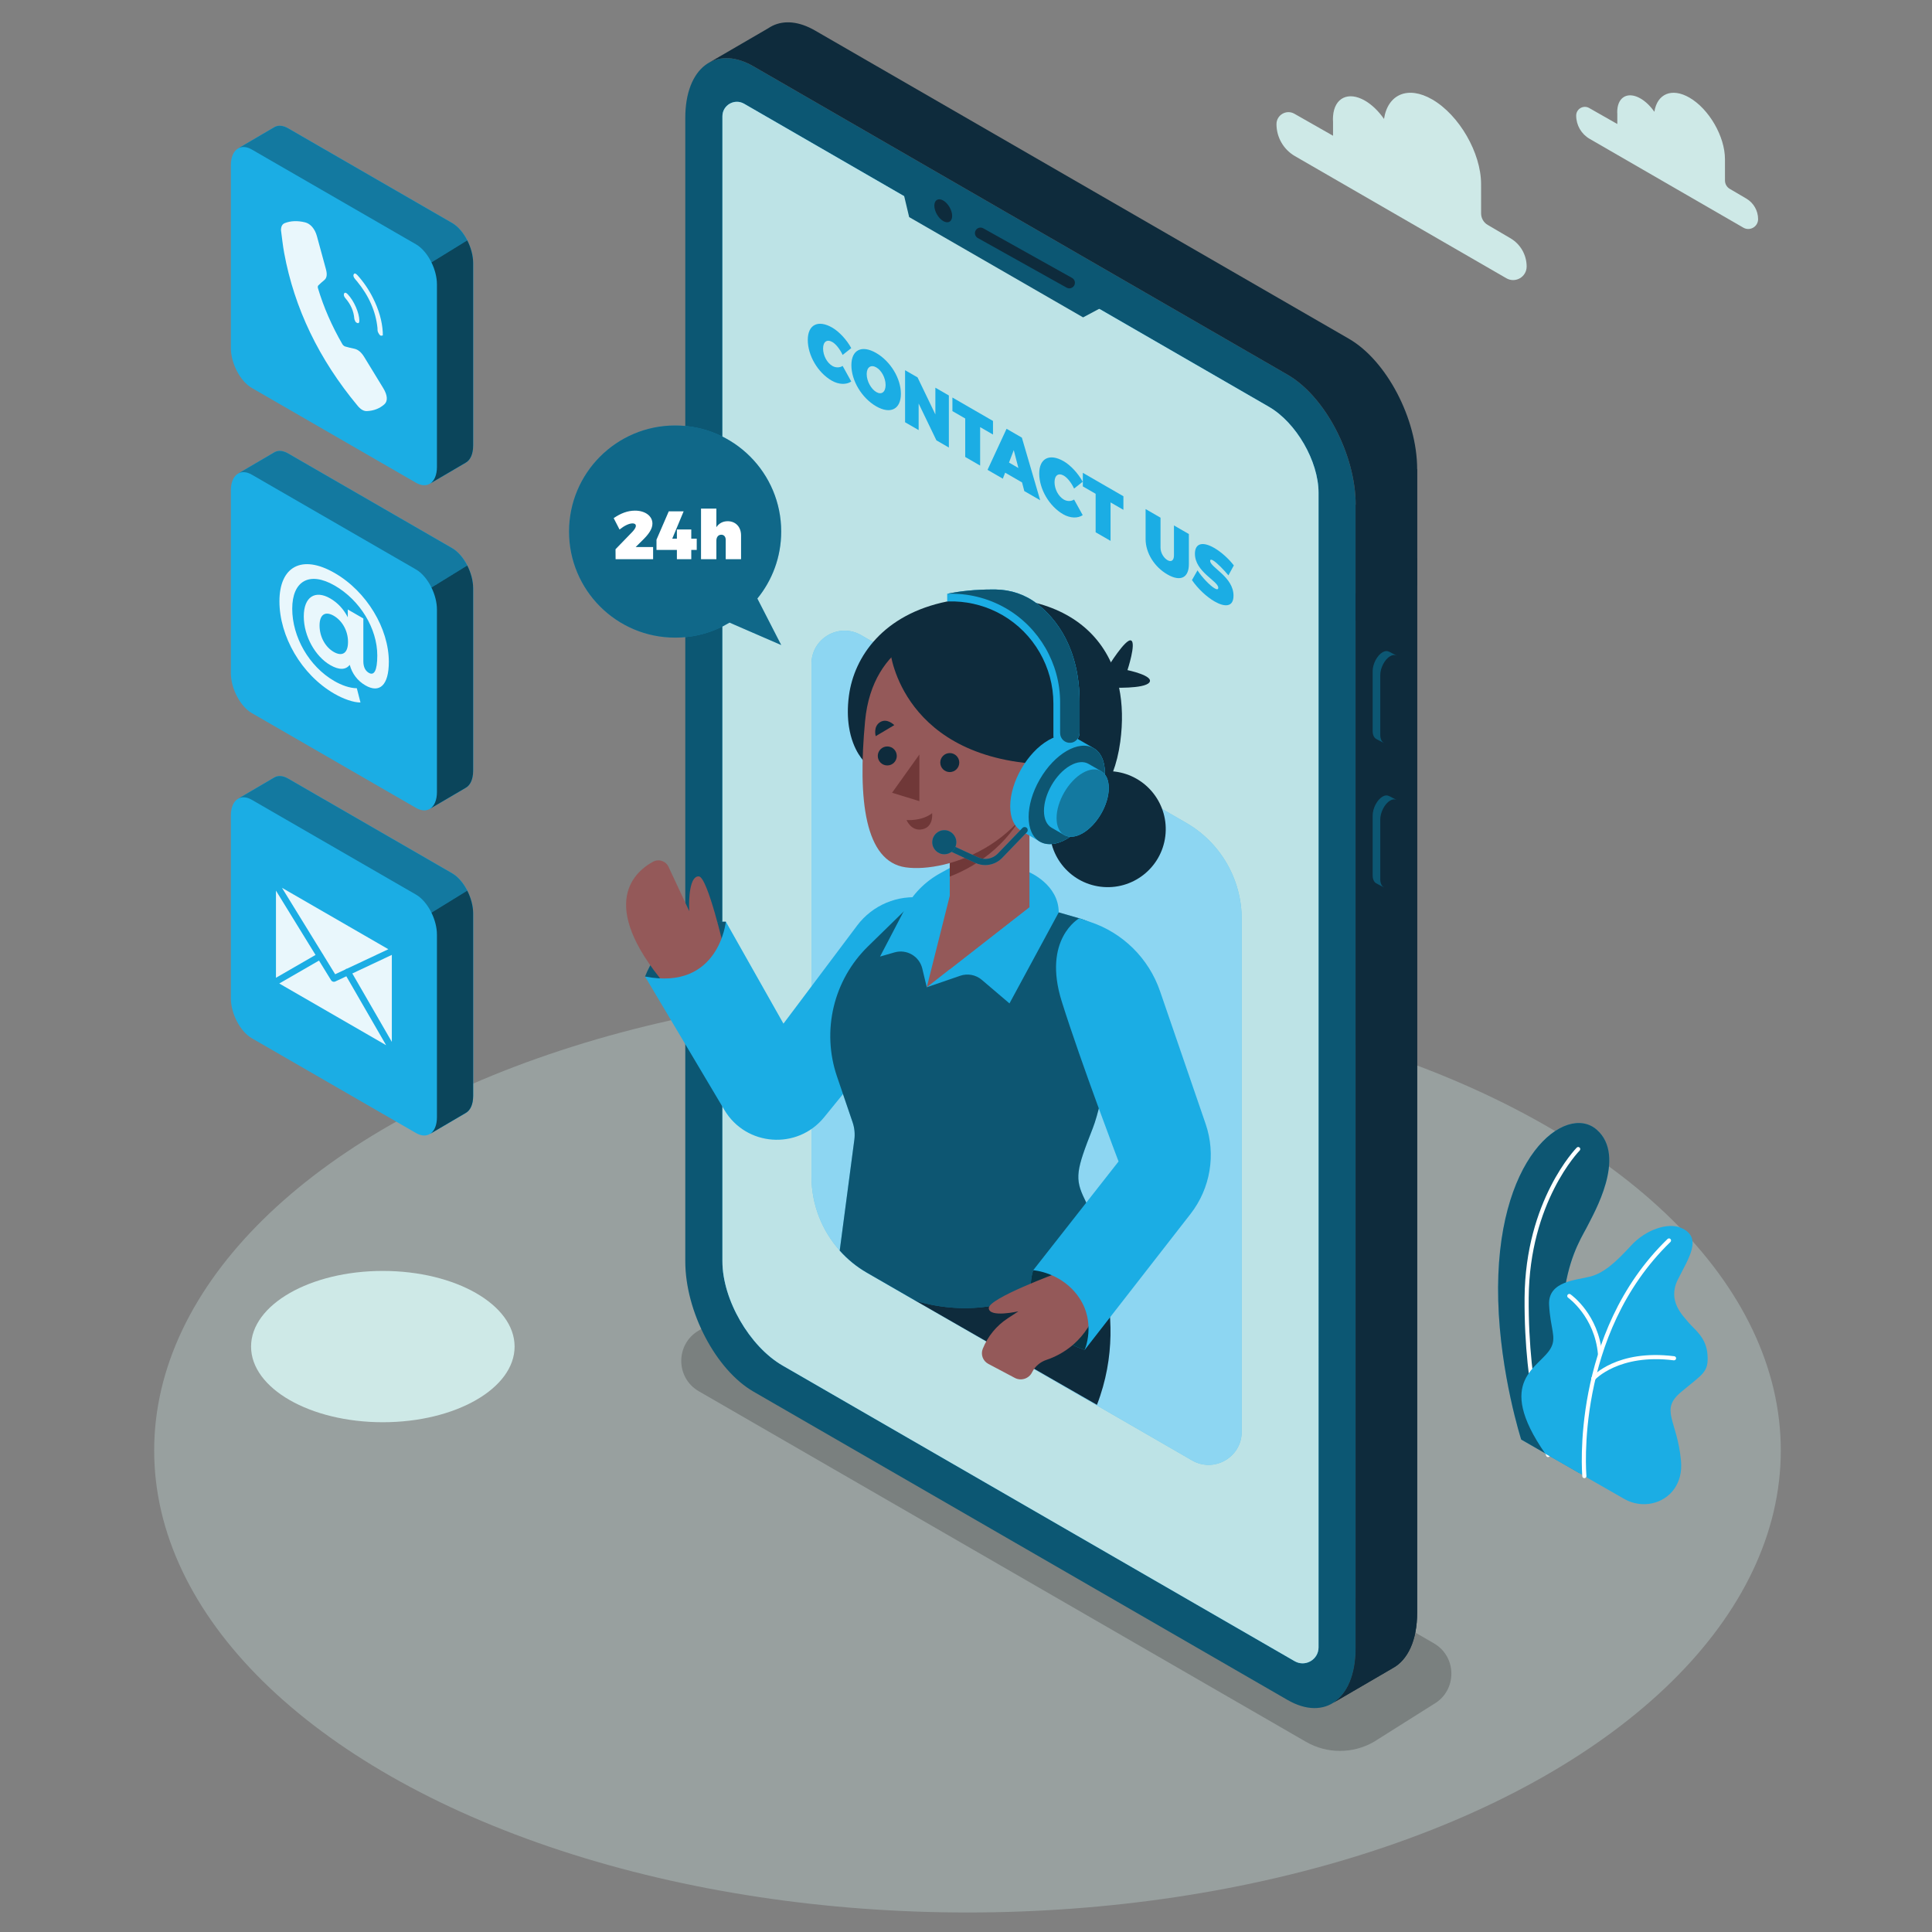 <?xml version="1.0" encoding="UTF-8" standalone="no"?>
<!-- Created with Inkscape (http://www.inkscape.org/) -->

<svg
   width="1000"
   height="1000"
   viewBox="0 0 264.583 264.583"
   version="1.1"
   id="svg1"
   xml:space="preserve"
   xmlns="http://www.w3.org/2000/svg"
   xmlns:svg="http://www.w3.org/2000/svg"><rect x="0" y="0" width="264.583" height="264.583" fill="#808080" stroke="none"/><defs
     id="defs1" /><g
     id="layer1"><g
       id="g1"
       transform="matrix(2.133,0,0,2.133,21.63,-79.93)"><g
         id="Floor"
         transform="matrix(0.265,0,0,0.265,-14.274,30.603)">
	<ellipse
   style="opacity:0.3;fill:#cee9e7;fill-opacity:1"
   cx="250"
   cy="377.348"
   rx="197.05"
   ry="111.936"
   id="ellipse1" />
</g><g
         id="Shadows"
         transform="matrix(0.265,0,0,0.265,-14.274,30.603)">
	<path
   style="opacity:0.2;fill:#000000"
   d="M 332.005,447.927 184.906,362.999 c -5.67,-3.274 -5.667,-11.459 0.006,-14.728 l 14.51,-9.147 c 5.096,-2.937 11.372,-2.934 16.466,0.007 l 147.099,84.927 c 5.67,3.274 5.667,11.459 -0.006,14.729 l -14.511,9.147 c -5.095,2.937 -11.371,2.934 -16.465,-0.007 z"
   id="path1" />
	<ellipse
   style="fill:#cee9e7;fill-opacity:1"
   cx="108.35"
   cy="352.174"
   rx="31.924"
   ry="18.328"
   id="ellipse2" />
</g><g
         id="Plants"
         transform="matrix(0.265,0,0,0.265,-14.274,30.603)">
	<g
   id="g9">
		<g
   id="g4">
			<path
   style="fill:#1bade4;fill-opacity:1"
   d="m 384.156,374.702 14.008,8.052 c 0,0 -7.152,-22.471 -3.343,-45.127 1.438,-8.551 4.527,-12.81 5.613,-15.095 1.087,-2.285 9.445,-16.444 2.001,-22.919 -7.445,-6.475 -24.784,6.552 -23.845,41.414 0.482,17.89 5.566,33.675 5.566,33.675 z"
   id="path2" />
			<path
   style="opacity:0.5"
   d="m 384.156,374.702 14.008,8.052 c 0,0 -7.152,-22.471 -3.343,-45.127 1.438,-8.551 4.527,-12.81 5.613,-15.095 1.087,-2.285 9.445,-16.444 2.001,-22.919 -7.445,-6.475 -24.784,6.552 -23.845,41.414 0.482,17.89 5.566,33.675 5.566,33.675 z"
   id="path3" />
			<path
   style="fill:#ffffff"
   d="m 390.668,378.945 c -0.203,0 -0.394,-0.124 -0.469,-0.326 -0.054,-0.145 -5.395,-14.767 -5.225,-38.272 0.171,-23.617 12.514,-36.257 12.639,-36.381 0.195,-0.196 0.511,-0.195 0.706,-0.001 0.196,0.195 0.196,0.511 0.002,0.707 -0.122,0.122 -12.18,12.497 -12.347,35.682 -0.169,23.306 5.108,37.773 5.162,37.917 0.096,0.259 -0.035,0.546 -0.294,0.643 -0.057,0.021 -0.116,0.031 -0.174,0.031 z"
   id="path4" />
		</g>
		<g
   id="g8">
			<path
   style="fill:#1bade4;fill-opacity:1"
   d="m 389.997,378.14 19.143,10.957 c 4.146,2.373 9.569,1.349 12.219,-2.626 1.096,-1.645 1.77,-3.81 1.508,-6.65 -0.917,-9.938 -5.238,-12.231 0.056,-16.665 5.295,-4.434 6.671,-4.74 6.365,-9.02 -0.306,-4.281 -3.211,-6.116 -4.587,-7.797 -1.376,-1.682 -5.198,-5.198 -2.599,-10.396 2.599,-5.198 6.143,-10.232 0.764,-12.537 -3.211,-1.376 -8.562,0.459 -12.078,4.281 -3.516,3.822 -6.421,6.574 -9.785,7.491 -3.363,0.917 -10.396,1.07 -10.09,6.88 0.306,5.81 1.838,7.799 0.459,10.396 -2.598,4.893 -13.912,7.645 -1.375,25.686 z"
   id="path5" />
			<path
   style="fill:#ffffff"
   d="m 399.46,384.057 c -0.255,0 -0.473,-0.194 -0.497,-0.454 -0.032,-0.344 -2.944,-34.662 20.652,-57.498 0.198,-0.191 0.515,-0.187 0.707,0.012 0.192,0.198 0.186,0.515 -0.012,0.707 -23.256,22.506 -20.384,56.347 -20.351,56.687 0.025,0.275 -0.177,0.518 -0.451,0.544 -0.017,10e-4 -0.032,0.002 -0.048,0.002 z"
   id="path6" />
			<path
   style="fill:#ffffff"
   d="m 403.249,354.518 c -0.256,0 -0.475,-0.197 -0.497,-0.457 -0.783,-9.108 -7.168,-13.688 -7.233,-13.733 -0.227,-0.159 -0.281,-0.47 -0.122,-0.696 0.159,-0.227 0.473,-0.281 0.696,-0.122 0.278,0.195 6.831,4.898 7.654,14.465 0.024,0.275 -0.18,0.518 -0.455,0.541 -0.014,10e-4 -0.028,0.002 -0.043,0.002 z"
   id="path7" />
			<path
   style="fill:#ffffff"
   d="m 401.616,360.41 c -0.117,0 -0.235,-0.041 -0.33,-0.125 -0.207,-0.182 -0.228,-0.498 -0.046,-0.705 0.244,-0.279 6.147,-6.801 20.008,-5.066 0.274,0.034 0.468,0.284 0.434,0.558 -0.034,0.274 -0.294,0.462 -0.559,0.434 -13.301,-1.669 -19.074,4.67 -19.132,4.734 -0.098,0.113 -0.236,0.17 -0.375,0.17 z"
   id="path8" />
		</g>
	</g>
</g><g
         id="Device"
         transform="matrix(0.265,0,0,0.265,-14.274,30.603)">
	<g
   id="g20">
		<path
   style="fill:#0c5773;fill-opacity:1"
   d="m 327.523,437.779 -129.368,-74.69 c -9.128,-5.27 -16.527,-19.408 -16.527,-31.578 V 54.491 c 0,-12.17 7.4,-17.764 16.527,-12.494 l 129.368,74.69 c 9.128,5.27 16.527,19.408 16.527,31.578 v 277.019 c 10e-4,12.171 -7.399,17.765 -16.527,12.495 z"
   id="path9" />
		<path
   style="fill:#0e2b3c;fill-opacity:1"
   d="M 342.42,108.004 213.053,33.314 c -3.903,-2.253 -7.487,-2.515 -10.314,-1.131 v 0 l -0.003,0.002 c -0.347,0.17 -0.683,0.366 -1.007,0.585 l -14.493,8.426 c 2.913,-1.741 6.734,-1.616 10.921,0.802 l 129.368,74.69 c 9.128,5.27 16.527,19.408 16.527,31.578 v 277.019 c 0,6.434 -2.069,11.028 -5.368,13.153 l 14.303,-8.332 -0.002,-0.002 c 3.643,-1.939 5.963,-6.689 5.963,-13.502 v -277.02 c 0,-12.17 -7.4,-26.308 -16.528,-31.578 z"
   id="path10" />
		<path
   style="fill:#0e2b3c;fill-opacity:1"
   d="m 344.051,148.266 v 277.019 c 0,6.434 -2.069,11.028 -5.368,13.153 l 14.303,-8.332 -0.002,-0.002 c 3.643,-1.939 5.963,-6.689 5.963,-13.502 v -277.02 c 0,-0.007 0,-0.015 0,-0.022 l -14.898,8.65 c 0.001,0.019 0.002,0.037 0.002,0.056 z"
   id="path11" />
		<polygon
   style="fill:#0e2b3c;fill-opacity:1"
   points="344.051,169.689 344.051,176.405 358.948,167.804 358.948,161.088 "
   id="polygon11" />
		<g
   id="g13">
			<path
   style="fill:#0e2b3c;fill-opacity:1"
   d="m 352.421,205.781 v 0 c -1.333,0.769 -2.413,-0.047 -2.413,-1.824 V 189.51 c 0,-1.777 1.08,-3.841 2.413,-4.61 v 0 c 1.333,-0.769 2.413,0.047 2.413,1.824 v 14.447 c -10e-4,1.777 -1.081,3.841 -2.413,4.61 z"
   id="path12" />
			<path
   style="fill:#0c5773;fill-opacity:1"
   d="M 350.008,203.957 V 189.51 c 0,-1.777 1.08,-3.841 2.413,-4.61 0.581,-0.335 1.106,-0.354 1.522,-0.139 l 0.003,-0.017 -1.802,-0.935 -0.003,0.015 c -0.422,-0.239 -0.964,-0.229 -1.564,0.117 -1.332,0.77 -2.413,2.834 -2.413,4.61 v 14.447 c 0,0.959 0.321,1.625 0.82,1.926 l -0.003,0.015 1.892,0.986 0.003,-0.017 c -0.526,-0.284 -0.868,-0.961 -0.868,-1.951 z"
   id="path13" />
		</g>
		<g
   id="g15">
			<path
   style="fill:#0e2b3c;fill-opacity:1"
   d="m 352.421,240.755 v 0 c -1.333,0.769 -2.413,-0.047 -2.413,-1.824 v -14.447 c 0,-1.777 1.08,-3.841 2.413,-4.61 v 0 c 1.333,-0.769 2.413,0.047 2.413,1.824 v 14.447 c -10e-4,1.777 -1.081,3.841 -2.413,4.61 z"
   id="path14" />
			<path
   style="fill:#0c5773;fill-opacity:1"
   d="m 350.008,238.931 v -14.447 c 0,-1.777 1.08,-3.841 2.413,-4.61 0.581,-0.335 1.106,-0.354 1.522,-0.139 l 0.003,-0.017 -1.802,-0.935 -0.003,0.015 c -0.422,-0.239 -0.964,-0.229 -1.564,0.117 -1.332,0.77 -2.413,2.833 -2.413,4.61 v 14.447 c 0,0.959 0.321,1.625 0.82,1.926 l -0.003,0.015 1.892,0.986 0.003,-0.017 c -0.526,-0.284 -0.868,-0.961 -0.868,-1.951 z"
   id="path15" />
		</g>
		<path
   style="fill:#1bade4;fill-opacity:1"
   d="M 323.026,124.478 195.884,51.059 c -2.338,-1.35 -5.26,0.337 -5.26,3.036 V 331.51 c 0,9.264 6.564,20.633 14.586,25.264 l 124.052,71.622 c 2.575,1.486 5.793,-0.372 5.793,-3.344 V 145.313 c 0,-7.639 -5.413,-17.015 -12.029,-20.835 z"
   id="path16" />
		<path
   style="opacity:0.9;fill:#cee9e7;fill-opacity:1"
   d="M 323.026,124.478 195.884,51.059 c -2.338,-1.35 -5.26,0.337 -5.26,3.036 V 331.51 c 0,9.264 6.564,20.633 14.586,25.264 l 124.052,71.622 c 2.575,1.486 5.793,-0.372 5.793,-3.344 V 145.313 c 0,-7.639 -5.413,-17.015 -12.029,-20.835 z"
   id="path17" />
		<polygon
   style="fill:#0c5773;fill-opacity:1"
   points="235.87,78.522 278.011,102.819 285.287,98.94 233.901,70.226 "
   id="polygon17" />
		<g
   id="g19">
			<path
   style="fill:#0e2b3c;fill-opacity:1"
   d="m 246.285,78.241 c 0,1.376 -0.966,1.933 -2.157,1.245 -1.191,-0.688 -2.157,-2.36 -2.157,-3.736 0,-1.375 0.966,-1.933 2.157,-1.245 1.192,0.688 2.157,2.361 2.157,3.736 z"
   id="path18" />
			<path
   style="fill:#0e2b3c;fill-opacity:1"
   d="m 274.677,95.789 c -0.224,0 -0.449,-0.055 -0.657,-0.172 L 252.496,83.59 c -0.65,-0.364 -0.883,-1.186 -0.52,-1.836 0.364,-0.651 1.187,-0.883 1.836,-0.52 l 21.524,12.027 c 0.65,0.364 0.883,1.186 0.52,1.836 -0.247,0.442 -0.706,0.692 -1.179,0.692 z"
   id="path19" />
		</g>
	</g>
	<g
   id="g28">
		<path
   style="fill:#1bade4;fill-opacity:1"
   d="m 217.275,108.798 c -1.31,-0.756 -2.259,-0.099 -2.259,1.574 0,1.691 0.949,3.463 2.259,4.219 0.778,0.45 1.761,0.459 2.477,-0.009 l 2.089,3.778 c -1.216,0.827 -3.07,0.746 -4.753,-0.226 -3.35,-1.934 -5.78,-6.09 -5.78,-9.85 0,-3.706 2.493,-4.965 5.921,-2.986 1.667,0.963 3.489,2.915 4.612,4.966 l -2.089,1.655 c -0.654,-1.403 -1.636,-2.635 -2.477,-3.121 z"
   id="path20" />
		<path
   style="fill:#1bade4;fill-opacity:1"
   d="m 233.868,121.329 c 0,3.742 -2.523,5.038 -5.998,3.032 -3.474,-2.006 -5.998,-6.198 -5.998,-9.958 0,-3.742 2.524,-4.965 5.998,-2.959 3.475,2.005 5.998,6.16 5.998,9.885 z m -8.288,-4.767 c 0,1.727 1.09,3.634 2.337,4.354 1.247,0.72 2.244,0.018 2.244,-1.709 0,-1.728 -0.997,-3.544 -2.244,-4.264 -1.262,-0.729 -2.337,-0.109 -2.337,1.619 z"
   id="path21" />
		<path
   style="fill:#1bade4;fill-opacity:1"
   d="m 237.904,117.362 4.315,8.968 v -6.477 l 3.271,1.889 v 12.611 l -3.021,-1.745 -4.301,-8.923 v 6.441 l -3.287,-1.898 v -12.611 z"
   id="path22" />
		<path
   style="fill:#1bade4;fill-opacity:1"
   d="m 256.18,127.913 v 3.292 l -3.116,-1.799 v 9.319 l -3.614,-2.087 v -9.319 l -3.101,-1.79 v -3.293 z"
   id="path23" />
		<path
   style="fill:#1bade4;fill-opacity:1"
   d="m 263.222,142.81 -4.098,-2.366 -0.56,1.457 -3.707,-2.141 4.611,-9.949 3.708,2.141 4.439,15.175 -3.848,-2.222 z m -0.888,-3.499 -1.121,-4.336 -1.153,3.023 z"
   id="path24" />
		<path
   style="fill:#1bade4;fill-opacity:1"
   d="m 273.351,141.173 c -1.31,-0.756 -2.259,-0.099 -2.259,1.574 0,1.691 0.949,3.463 2.259,4.219 0.778,0.45 1.761,0.459 2.477,-0.009 l 2.089,3.778 c -1.216,0.827 -3.07,0.746 -4.753,-0.226 -3.35,-1.934 -5.78,-6.09 -5.78,-9.85 0,-3.706 2.493,-4.965 5.921,-2.986 1.667,0.963 3.489,2.915 4.612,4.966 l -2.089,1.655 c -0.655,-1.403 -1.636,-2.635 -2.477,-3.121 z"
   id="path25" />
		<path
   style="fill:#1bade4;fill-opacity:1"
   d="m 287.777,146.156 v 3.292 l -3.115,-1.799 v 9.319 l -3.614,-2.087 v -9.319 l -3.101,-1.79 v -3.292 z"
   id="path26" />
		<path
   style="fill:#1bade4;fill-opacity:1"
   d="m 298.451,161.638 c 0.888,0.513 1.573,0.117 1.573,-1.143 v -7.268 l 3.615,2.087 v 7.268 c 0,3.347 -2.041,4.345 -5.204,2.519 -3.179,-1.835 -5.281,-5.226 -5.281,-8.572 v -7.268 l 3.614,2.087 v 7.268 c 0.001,1.24 0.78,2.5 1.683,3.022 z"
   id="path27" />
		<path
   style="fill:#1bade4;fill-opacity:1"
   d="m 309.467,161.683 c -0.405,-0.233 -0.67,-0.243 -0.67,0.135 0,1.583 5.655,3.859 5.655,8.428 0,2.807 -2.135,2.815 -4.597,1.394 -1.9,-1.097 -4.019,-3.058 -5.469,-5.172 l 1.341,-2.357 c 1.121,1.727 3.053,3.724 4.159,4.362 0.53,0.307 0.873,0.307 0.873,-0.144 0,-1.637 -5.655,-3.823 -5.655,-8.248 0,-2.518 1.838,-3.04 4.673,-1.404 1.729,0.999 3.521,2.627 4.753,4.237 l -1.309,2.411 c -1.106,-1.34 -2.804,-3.094 -3.754,-3.642 z"
   id="path28" />
	</g>
</g><g
         id="Speech_bubble"
         transform="matrix(0.265,0,0,0.265,-14.274,30.603)">
	<g
   id="g34">
		<path
   style="fill:#1bade4;fill-opacity:1"
   d="m 199.089,170.941 c 3.61,-4.426 5.777,-10.075 5.777,-16.232 0,-14.194 -11.506,-25.7 -25.7,-25.7 -14.194,0 -25.7,11.506 -25.7,25.7 0,14.194 11.506,25.7 25.7,25.7 4.821,0 9.33,-1.33 13.186,-3.64 l 12.515,5.435 z"
   id="path29" />
		<path
   style="opacity:0.4"
   d="m 199.089,170.941 c 3.61,-4.426 5.777,-10.075 5.777,-16.232 0,-14.194 -11.506,-25.7 -25.7,-25.7 -14.194,0 -25.7,11.506 -25.7,25.7 0,14.194 11.506,25.7 25.7,25.7 4.821,0 9.33,-1.33 13.186,-3.64 l 12.515,5.435 z"
   id="path30" />
		<g
   id="g33">
			<path
   style="fill:#ffffff"
   d="m 169.652,153.343 c 0,-0.397 -0.281,-0.611 -0.794,-0.611 -0.876,0 -2.032,0.579 -3.156,1.487 l -1.421,-2.76 c 1.652,-1.14 3.354,-1.818 5.173,-1.818 2.395,0 4.214,1.256 4.214,3.14 0,1.338 -0.976,2.628 -2.281,3.917 l -1.784,1.768 h 4.23 v 2.941 h -9.089 l -0.017,-2.413 4.049,-4.181 c 0.479,-0.495 0.876,-1.073 0.876,-1.47 z"
   id="path31" />
			<path
   style="fill:#ffffff"
   d="m 181.231,149.807 -2.76,6.626 h 1.124 v -2.231 h 3.486 v 2.231 h 1.322 v 2.727 h -1.322 v 2.247 h -3.486 v -2.247 h -4.941 v -2.479 l 2.975,-6.874 z"
   id="path32" />
			<path
   style="fill:#ffffff"
   d="m 195.141,155.641 v 5.767 h -3.718 v -4.693 c 0,-0.76 -0.43,-1.239 -1.074,-1.239 -0.727,0 -1.189,0.579 -1.189,1.454 v 4.479 h -3.719 v -12.262 h 3.719 v 4.511 c 0.611,-0.925 1.553,-1.454 2.743,-1.454 1.9,-0.001 3.238,1.354 3.238,3.437 z"
   id="path33" />
		</g>
	</g>
</g><g
         id="Character"
         transform="matrix(0.265,0,0,0.265,-14.274,30.603)">
	<g
   id="g68">
		<g
   id="g67">
			<path
   style="fill:#1bade4;fill-opacity:1"
   d="M 316.437,248.564 V 372.81 c 0,6.172 -6.683,10.034 -12.027,6.943 l -66.923,-38.642 -11.854,-6.837 c -2.504,-1.444 -4.718,-3.264 -6.586,-5.363 -4.343,-4.853 -6.846,-11.199 -6.846,-17.91 V 186.744 c 0,-6.172 6.673,-10.024 12.027,-6.943 l 78.767,45.488 c 8.32,4.796 13.442,13.674 13.442,23.275 z"
   id="path34" />
			<path
   style="opacity:0.5;fill:#ffffff"
   d="M 316.437,248.564 V 372.81 c 0,6.172 -6.683,10.034 -12.027,6.943 l -66.923,-38.642 -11.854,-6.837 c -2.504,-1.444 -4.718,-3.264 -6.586,-5.363 -4.343,-4.853 -6.846,-11.199 -6.846,-17.91 V 186.744 c 0,-6.172 6.673,-10.024 12.027,-6.943 l 78.767,45.488 c 8.32,4.796 13.442,13.674 13.442,23.275 z"
   id="path35" />
			<g
   id="g66">
				<path
   style="fill:#0e2b3c;fill-opacity:1"
   d="m 277.892,322.078 c 0,0 12.532,20.78 3.475,44.214 l -43.88,-25.182 z"
   id="path36" />
				<g
   id="g39">
					
						<circle
   transform="matrix(0.122,-0.993,0.993,0.122,23.94,481.046)"
   style="fill:#0e2b3c;fill-opacity:1"
   cx="283.918"
   cy="226.989"
   id="ellipse36"
   r="14.05" />
					<g
   id="g38">
						<path
   style="fill:#0e2b3c;fill-opacity:1"
   d="m 283.985,187.586 c 0,0 4.314,-7.032 5.638,-6.49 1.324,0.542 -0.862,7.185 -0.862,7.185 0,0 6.524,1.355 5.304,2.982 -1.22,1.627 -9.18,1.252 -9.18,1.252 z"
   id="path37" />
						<path
   style="fill:#0e2b3c;fill-opacity:1"
   d="m 287.02,205.627 c -3.033,22.542 -22.003,22.542 -22.003,22.542 L 225.2,210.654 c 0,0 -3.004,-2.629 -3.919,-8.676 -0.318,-2.07 -0.395,-4.555 -0.01,-7.463 0,-0.019 0.01,-0.048 0.01,-0.068 1.271,-9.475 8.358,-19.672 23.803,-22.802 3.081,-0.636 6.5,-0.982 10.274,-0.982 1.724,0 3.38,0.077 4.969,0.25 12.046,1.175 20.414,6.779 24.42,15.484 0.876,1.906 1.541,3.958 1.984,6.153 0.819,3.949 0.924,8.33 0.289,13.077 z"
   id="path38" />
					</g>
				</g>
				<g
   id="g42">
					<path
   style="fill:#1bade4;fill-opacity:1"
   d="m 191.453,249.227 c 0,0 -14.133,-0.483 -19.576,13.287 0,0 6.013,4.05 13.876,0.018 7.862,-4.032 5.7,-13.305 5.7,-13.305 z"
   id="path39" />
					<path
   style="opacity:0.5"
   d="m 191.453,249.227 c 0,0 -14.133,-0.483 -19.576,13.287 0,0 6.013,4.05 13.876,0.018 7.862,-4.032 5.7,-13.305 5.7,-13.305 z"
   id="path40" />
					<path
   style="fill:#945959"
   d="m 191.046,255.857 c 0,0 -3.987,-17.375 -6.102,-17.59 -2.223,-0.226 -2.523,5.303 -2.351,8.411 l -5.035,-10.755 c -0.665,-1.419 -2.385,-1.967 -3.758,-1.212 -5.008,2.751 -13.771,11.11 4.725,31.783 z"
   id="path41" />
					<path
   style="fill:#1bade4;fill-opacity:1"
   d="m 242.25,243.844 -2.981,-0.395 c -6.159,-0.815 -12.278,1.754 -16.009,6.721 l -17.846,23.763 -13.96,-24.706 c 0,0 -1.686,16.804 -19.576,13.287 l 19.217,32.328 c 5.251,8.834 17.691,9.746 24.175,1.773 L 231.709,276.4 Z"
   id="path42" />
				</g>
				<path
   style="fill:#1bade4;fill-opacity:1"
   d="m 280.347,299.29 c -3.996,10.14 -4.439,12.123 -1.955,17.188 2.475,5.055 4.025,11.642 4.025,11.642 0,0 -18.536,20.78 -44.93,12.99 l -11.854,-6.837 c -2.504,-1.444 -4.718,-3.264 -6.586,-5.363 l 3.544,-26.866 c 0.183,-1.415 0.039,-2.87 -0.424,-4.218 l -3.784,-11.102 c -3.775,-11.083 -0.857,-23.341 7.52,-31.517 l 12.74,-12.451 33.462,4.218 4.969,1.435 c 6.76,1.945 11.074,8.57 10.111,15.541 -1.648,11.855 -4.325,28.966 -6.838,35.34 z"
   id="path43" />
				<path
   style="opacity:0.5"
   d="m 280.347,299.29 c -3.996,10.14 -4.439,12.123 -1.955,17.188 2.475,5.055 4.025,11.642 4.025,11.642 0,0 -18.536,20.78 -44.93,12.99 l -11.854,-6.837 c -2.504,-1.444 -4.718,-3.264 -6.586,-5.363 l 3.544,-26.866 c 0.183,-1.415 0.039,-2.87 -0.424,-4.218 l -3.784,-11.102 c -3.775,-11.083 -0.857,-23.341 7.52,-31.517 l 12.74,-12.451 33.462,4.218 4.969,1.435 c 6.76,1.945 11.074,8.57 10.111,15.541 -1.648,11.855 -4.325,28.966 -6.838,35.34 z"
   id="path44" />
				<path
   style="fill:#1bade4;fill-opacity:1"
   d="m 260.174,269.032 -6.701,-5.708 c -1.447,-1.233 -3.438,-1.61 -5.236,-0.992 l -8.101,2.785 -1.089,-4.536 c -0.715,-2.98 -3.773,-4.761 -6.718,-3.913 l -3.512,1.011 5.947,-11.38 c 1.937,-3.706 4.923,-6.759 8.585,-8.778 l 2.327,-1.283 19.251,0.991 c 0,0 7.177,2.972 7.177,9.75 l -11.93,22.053"
   id="path45" />
				<g
   id="g46">
					<g
   id="g45">
						<polygon
   style="fill:#945959"
   points="245.707,260.757 245.707,212.871 265.013,212.871 265.013,245.715 "
   id="polygon45" />
					</g>
					<polygon
   style="fill:#945959"
   points="246.007,241.774 240.136,265.116 264.927,245.715 "
   id="polygon46" />
				</g>
				<path
   style="fill:#703838"
   d="m 245.707,238.303 c 7.427,-2.867 15.188,-8.621 19.306,-18.36 v -7.072 h -19.306 z"
   id="path46" />
				<path
   style="fill:#945959"
   d="m 249.874,177.383 c -7.322,0 -22.889,4.081 -24.685,23.236 -1.796,19.156 -0.063,34.021 9.825,35.445 9.888,1.424 32.84,-5.733 35.914,-30.532 3.074,-24.798 -13.912,-28.149 -21.054,-28.149 z"
   id="path47" />
				<polygon
   style="fill:#703838"
   points="238.346,208.727 238.346,220.024 231.731,217.993 "
   id="polygon47" />
				<g
   id="g49">
					<circle
   style="fill:#0e2b3c;fill-opacity:1"
   cx="245.707"
   cy="210.681"
   r="2.302"
   id="circle47" />
					<path
   style="fill:#0e2b3c;fill-opacity:1"
   d="m 232.87,209.076 c 0,1.271 -1.03,2.301 -2.302,2.301 -1.271,0 -2.302,-1.03 -2.302,-2.301 0,-1.271 1.031,-2.302 2.302,-2.302 1.271,0 2.302,1.031 2.302,2.302 z"
   id="path48" />
					<path
   style="fill:#0e2b3c;fill-opacity:1"
   d="m 227.764,204.283 4.501,-2.673 c 0,0 -1.728,-1.795 -3.447,-0.717 -1.72,1.079 -1.054,3.39 -1.054,3.39 z"
   id="path49" />
				</g>
				<path
   style="fill:#703838"
   d="m 235.235,224.603 c 0,0 3.654,0.333 6.199,-1.66 0,0 0.423,3.264 -2.312,3.889 -2.735,0.625 -3.887,-2.229 -3.887,-2.229 z"
   id="path50" />
				<path
   style="fill:#0e2b3c;fill-opacity:1"
   d="m 231.311,183.897 c 0,0 2.753,26.455 38.718,27.28 0,0 10.866,-26.286 -10.61,-34.827 -21.476,-8.539 -28.108,7.547 -28.108,7.547 z"
   id="path51" />
				<g
   id="g62">
					<g
   id="g55">
						<path
   style="fill:#1bade4;fill-opacity:1"
   d="m 280.616,207.217 0.001,-0.001 -0.019,-0.011 c -0.005,-0.003 -0.01,-0.006 -0.016,-0.009 l -4.421,-2.553 -0.002,0.003 c -1.674,-0.988 -3.997,-0.86 -6.566,0.623 -5.102,2.946 -9.238,10.109 -9.238,16 0,2.949 1.037,5.02 2.713,5.984 v 0.001 l 4.342,2.493 c 0.083,0.051 0.167,0.099 0.253,0.145 l 0.147,0.085 0.007,-0.012 c 1.645,0.796 3.832,0.607 6.242,-0.784 5.102,-2.945 9.238,-10.109 9.238,-16 -0.002,-2.931 -1.026,-4.992 -2.681,-5.964 z"
   id="path52" />
						
							<ellipse
   transform="matrix(0.5,-0.866,0.866,0.5,-52.209,346.597)"
   style="fill:#1bade4;fill-opacity:1"
   cx="274.058"
   cy="218.513"
   rx="13.064"
   ry="7.542"
   id="ellipse52" />
						
							<ellipse
   transform="matrix(0.5,-0.866,0.866,0.5,-52.209,346.597)"
   style="opacity:0.5"
   cx="274.058"
   cy="218.513"
   rx="13.064"
   ry="7.542"
   id="ellipse53" />
						<path
   style="fill:#1bade4;fill-opacity:1"
   d="m 282.393,212.765 0.001,-10e-4 -0.013,-0.008 c -0.004,-0.002 -0.007,-0.004 -0.011,-0.006 l -3.025,-1.747 -0.001,0.002 c -1.146,-0.676 -2.735,-0.588 -4.493,0.426 -3.491,2.016 -6.321,6.917 -6.321,10.948 0,2.018 0.71,3.435 1.856,4.094 v 0 l 2.97,1.706 c 0.057,0.035 0.115,0.068 0.174,0.1 l 0.1,0.058 0.005,-0.008 c 1.125,0.544 2.622,0.416 4.271,-0.536 3.491,-2.016 6.321,-6.917 6.321,-10.948 0,-2.005 -0.701,-3.415 -1.834,-4.08 z"
   id="path53" />
						<path
   style="fill:#1bade4;fill-opacity:1"
   d="m 284.227,216.845 c 0,4.031 -2.83,8.932 -6.321,10.948 -3.491,2.016 -6.321,0.382 -6.321,-3.649 0,-4.031 2.83,-8.933 6.321,-10.948 3.491,-2.016 6.321,-0.382 6.321,3.649 z"
   id="path54" />
						<path
   style="opacity:0.3"
   d="m 284.227,216.845 c 0,4.031 -2.83,8.932 -6.321,10.948 -3.491,2.016 -6.321,0.382 -6.321,-3.649 0,-4.031 2.83,-8.933 6.321,-10.948 3.491,-2.016 6.321,-0.382 6.321,3.649 z"
   id="path55" />
					</g>
					<path
   style="fill:#1bade4;fill-opacity:1"
   d="m 266.886,172.215 c -2.855,-2.232 -6.381,-3.41 -10.004,-3.463 -0.289,-0.004 -0.579,-0.006 -0.871,-0.006 -4.014,0 -7.649,0.369 -10.926,1.044 0.658,-0.026 1.316,-0.023 1.974,0 h -1.974 v 1.855 h 1.856 c 3.977,0.14 7.932,1.234 11.49,3.283 7.636,4.41 12.383,12.634 12.383,21.454 v 7.867 c 0,1.311 1.121,2.349 2.449,2.212 0.078,-0.008 0.15,-0.031 0.225,-0.047 l 1.973,-0.614 v -0.003 c -0.133,0.04 -0.269,0.071 -0.412,0.086 1.229,-0.126 2.116,-1.254 2.116,-2.49 v -7.299 c 0,-13.204 -5.709,-20.306 -10.279,-23.879 z"
   id="path56" />
					<g
   id="g60">
						<path
   style="fill:#1bade4;fill-opacity:1"
   d="m 254.303,235.514 c -0.811,0 -1.627,-0.172 -2.395,-0.528 l -6.253,-2.891 c -0.373,-0.173 -0.536,-0.616 -0.363,-0.989 0.174,-0.374 0.617,-0.533 0.988,-0.364 l 6.253,2.891 c 1.633,0.756 3.568,0.392 4.816,-0.906 l 5.965,-6.203 c 0.286,-0.296 0.757,-0.306 1.054,-0.021 0.296,0.285 0.306,0.757 0.021,1.053 l -5.965,6.203 c -1.102,1.147 -2.6,1.755 -4.121,1.755 z"
   id="path57" />
						<path
   style="opacity:0.5"
   d="m 254.303,235.514 c -0.811,0 -1.627,-0.172 -2.395,-0.528 l -6.253,-2.891 c -0.373,-0.173 -0.536,-0.616 -0.363,-0.989 0.174,-0.374 0.617,-0.533 0.988,-0.364 l 6.253,2.891 c 1.633,0.756 3.568,0.392 4.816,-0.906 l 5.965,-6.203 c 0.286,-0.296 0.757,-0.306 1.054,-0.021 0.296,0.285 0.306,0.757 0.021,1.053 l -5.965,6.203 c -1.102,1.147 -2.6,1.755 -4.121,1.755 z"
   id="path58" />
						<path
   style="fill:#1bade4;fill-opacity:1"
   d="m 247.302,229.976 c 0,1.613 -1.307,2.92 -2.92,2.92 -1.613,0 -2.92,-1.307 -2.92,-2.92 0,-1.613 1.307,-2.92 2.92,-2.92 1.613,0 2.92,1.307 2.92,2.92 z"
   id="path59" />
						<path
   style="opacity:0.5"
   d="m 247.302,229.976 c 0,1.613 -1.307,2.92 -2.92,2.92 -1.613,0 -2.92,-1.307 -2.92,-2.92 0,-1.613 1.307,-2.92 2.92,-2.92 1.613,0 2.92,1.307 2.92,2.92 z"
   id="path60" />
					</g>
					<path
   style="fill:#1bade4;fill-opacity:1"
   d="m 277.165,196.096 v 7.299 c 0,1.236 -0.887,2.363 -2.116,2.49 -1.412,0.145 -2.605,-0.959 -2.605,-2.352 v -7.436 c 0,-9.379 -5.048,-18.124 -13.168,-22.814 -4.372,-2.519 -9.308,-3.686 -14.192,-3.492 3.277,-0.676 6.912,-1.044 10.926,-1.044 0.292,0 0.583,0.002 0.871,0.006 3.623,0.053 7.15,1.231 10.004,3.463 4.571,3.572 10.28,10.674 10.28,23.88 z"
   id="path61" />
					<path
   style="opacity:0.5"
   d="m 277.165,196.096 v 7.299 c 0,1.236 -0.887,2.363 -2.116,2.49 -1.412,0.145 -2.605,-0.959 -2.605,-2.352 v -7.436 c 0,-9.379 -5.048,-18.124 -13.168,-22.814 -4.372,-2.519 -9.308,-3.686 -14.192,-3.492 3.277,-0.676 6.912,-1.044 10.926,-1.044 0.292,0 0.583,0.002 0.871,0.006 3.623,0.053 7.15,1.231 10.004,3.463 4.571,3.572 10.28,10.674 10.28,23.88 z"
   id="path62" />
				</g>
				<path
   style="fill:#1bade4;fill-opacity:1"
   d="m 265.927,333.673 c 0,0 -4.842,13.348 12.461,19.312 0,0 5.651,-8.293 0,-15.082 -5.651,-6.789 -12.461,-4.23 -12.461,-4.23 z"
   id="path63" />
				<path
   style="opacity:0.7"
   d="m 265.927,333.673 c 0,0 -4.842,13.348 12.461,19.312 0,0 5.651,-8.293 0,-15.082 -5.651,-6.789 -12.461,-4.23 -12.461,-4.23 z"
   id="path64" />
				<path
   style="fill:#945959"
   d="m 271.969,334.277 c 0,0 -16.895,6.198 -16.809,8.59 0.085,2.392 7.185,0.765 7.185,0.765 l -2.595,1.697 c -2.725,1.782 -4.836,4.359 -6.047,7.382 v 0 c -0.552,1.379 0.025,2.954 1.338,3.649 l 6.421,3.401 c 1.528,0.809 3.422,0.196 4.186,-1.355 v 0 c 0.711,-1.443 1.987,-2.512 3.514,-3.021 3.489,-1.164 9.971,-4.506 12.607,-13.64 z"
   id="path65" />
				<path
   style="fill:#1bade4;fill-opacity:1"
   d="m 277.07,248.409 c 0,0 -8.991,5.015 -4.222,20.183 4.769,15.167 13.755,38.732 13.755,38.732 l -20.676,26.35 c 0,0 6.921,0.464 11.113,6.635 4.192,6.171 1.348,12.678 1.348,12.678 l 25.659,-32.962 c 4.823,-6.196 6.193,-14.407 3.641,-21.833 l -11.036,-32.124 c -2.732,-7.953 -9.025,-14.171 -17.01,-16.808 z"
   id="path66" />
			</g>
		</g>
	</g>
</g><g
         id="Icons"
         transform="matrix(0.265,0,0,0.265,-14.274,30.603)">
	<g
   id="g97">
		<g
   id="g75">
			<g
   id="g72">
				<path
   style="fill:#1bade4;fill-opacity:1"
   d="M 125.152,158.74 85.383,135.779 c -1.2,-0.693 -2.301,-0.773 -3.171,-0.348 v 0 l -0.001,10e-4 c -0.107,0.052 -0.21,0.112 -0.31,0.18 l -8.649,5.069 c 0.017,-0.01 0.036,-0.017 0.053,-0.026 -1.086,0.615 -1.776,2.056 -1.776,4.114 v 44.22 c 0,3.741 2.275,8.087 5.081,9.707 l 39.769,22.961 c 1.358,0.784 2.588,0.78 3.499,0.149 -0.024,0.016 -0.045,0.038 -0.069,0.053 l 8.59,-5.041 -0.001,-0.001 c 1.12,-0.596 1.833,-2.056 1.833,-4.151 v -44.22 c 0.001,-3.74 -2.273,-8.086 -5.079,-9.706 z"
   id="path68" />
				<path
   style="fill:#1bade4;fill-opacity:1"
   d="m 128.81,162.931 c -0.924,-1.814 -2.22,-3.361 -3.658,-4.191 L 85.383,135.779 c -1.2,-0.693 -2.301,-0.773 -3.171,-0.348 v 0 l -0.001,10e-4 c -0.107,0.052 -0.21,0.112 -0.31,0.18 l -8.649,5.069 c 0.895,-0.535 2.07,-0.497 3.357,0.247 l 39.769,22.961 c 1.488,0.859 2.823,2.488 3.752,4.384 v 0 z"
   id="path69" />
				<path
   style="fill:#1bade4;fill-opacity:1"
   d="m 121.46,217.816 c 0,1.978 -0.636,3.39 -1.65,4.043 l 8.59,-5.041 -0.001,-0.001 c 1.12,-0.596 1.833,-2.056 1.833,-4.151 v -44.22 c 0,-1.824 -0.544,-3.79 -1.423,-5.516 l -8.679,5.341 v 0 c 0.823,1.679 1.329,3.566 1.329,5.323 v 44.222 z"
   id="path70" />
				<path
   style="opacity:0.3"
   d="m 128.81,162.931 c -0.924,-1.814 -2.22,-3.361 -3.658,-4.191 L 85.383,135.779 c -1.2,-0.693 -2.301,-0.773 -3.171,-0.348 v 0 l -0.001,10e-4 c -0.107,0.052 -0.21,0.112 -0.31,0.18 l -8.649,5.069 c 0.895,-0.535 2.07,-0.497 3.357,0.247 l 39.769,22.961 c 1.488,0.859 2.823,2.488 3.752,4.384 v 0 z"
   id="path71" />
				<path
   style="opacity:0.6"
   d="m 121.46,217.816 c 0,1.978 -0.636,3.39 -1.65,4.043 l 8.59,-5.041 -0.001,-0.001 c 1.12,-0.596 1.833,-2.056 1.833,-4.151 v -44.22 c 0,-1.824 -0.544,-3.79 -1.423,-5.516 l -8.679,5.341 v 0 c 0.823,1.679 1.329,3.566 1.329,5.323 v 44.222 z"
   id="path72" />
			</g>
			<g
   id="g73">
				<path
   style="fill:#1bade4;fill-opacity:1"
   d="m 109.804,186.272 c 0,5.725 -2.271,7.675 -5.678,5.708 -1.883,-1.087 -3.212,-2.814 -3.794,-4.973 -0.97,1.231 -2.548,1.311 -4.737,0.048 -3.572,-2.063 -6.398,-6.956 -6.398,-11.785 0,-4.797 2.798,-6.444 6.398,-4.365 1.828,1.055 3.269,2.622 4.265,4.573 v -1.887 l 3.767,2.175 v 10.362 c 0,1.535 0.582,2.383 1.33,2.814 1.274,0.736 2.049,-0.512 2.049,-4.221 0,-6.492 -4.155,-13.368 -10.303,-16.918 -6.176,-3.566 -10.304,-1.087 -10.304,5.597 0,6.812 4.045,13.975 10.193,17.525 1.744,1.007 3.711,1.727 5.455,1.743 l 0.887,3.454 c -1.69,0.016 -4.155,-0.864 -6.342,-2.127 -8.005,-4.621 -13.295,-13.944 -13.295,-22.386 0,-8.347 5.345,-11.497 13.405,-6.844 7.784,4.494 13.102,13.48 13.102,21.507 z m -9.888,-4.813 c 0,-2.782 -1.468,-5.197 -3.462,-6.348 -2.022,-1.167 -3.434,-0.352 -3.434,2.367 0,2.75 1.412,5.229 3.434,6.396 1.994,1.151 3.462,0.4 3.462,-2.415 z"
   id="path73" />
			</g>
			<g
   style="opacity:0.9"
   id="g74">
				<path
   style="fill:#ffffff"
   d="m 109.804,186.272 c 0,5.725 -2.271,7.675 -5.678,5.708 -1.883,-1.087 -3.212,-2.814 -3.794,-4.973 -0.97,1.231 -2.548,1.311 -4.737,0.048 -3.572,-2.063 -6.398,-6.956 -6.398,-11.785 0,-4.797 2.798,-6.444 6.398,-4.365 1.828,1.055 3.269,2.622 4.265,4.573 v -1.887 l 3.767,2.175 v 10.362 c 0,1.535 0.582,2.383 1.33,2.814 1.274,0.736 2.049,-0.512 2.049,-4.221 0,-6.492 -4.155,-13.368 -10.303,-16.918 -6.176,-3.566 -10.304,-1.087 -10.304,5.597 0,6.812 4.045,13.975 10.193,17.525 1.744,1.007 3.711,1.727 5.455,1.743 l 0.887,3.454 c -1.69,0.016 -4.155,-0.864 -6.342,-2.127 -8.005,-4.621 -13.295,-13.944 -13.295,-22.386 0,-8.347 5.345,-11.497 13.405,-6.844 7.784,4.494 13.102,13.48 13.102,21.507 z m -9.888,-4.813 c 0,-2.782 -1.468,-5.197 -3.462,-6.348 -2.022,-1.167 -3.434,-0.352 -3.434,2.367 0,2.75 1.412,5.229 3.434,6.396 1.994,1.151 3.462,0.4 3.462,-2.415 z"
   id="path74" />
			</g>
		</g>
		<g
   id="g84">
			<g
   id="g79">
				<path
   style="fill:#1bade4;fill-opacity:1"
   d="M 125.152,237.515 85.383,214.554 c -1.2,-0.693 -2.301,-0.773 -3.171,-0.348 v 0 l -0.001,0.001 c -0.107,0.052 -0.21,0.112 -0.31,0.18 l -8.649,5.069 c 0.017,-0.01 0.036,-0.017 0.053,-0.026 -1.086,0.615 -1.776,2.056 -1.776,4.114 v 44.22 c 0,3.741 2.275,8.087 5.081,9.707 l 39.769,22.961 c 1.358,0.784 2.588,0.78 3.499,0.149 -0.024,0.016 -0.045,0.038 -0.069,0.053 l 8.59,-5.041 -0.001,-0.001 c 1.12,-0.596 1.833,-2.056 1.833,-4.151 v -44.22 c 0.001,-3.739 -2.273,-8.086 -5.079,-9.706 z"
   id="path75" />
				<path
   style="fill:#1bade4;fill-opacity:1"
   d="m 128.81,241.707 c -0.924,-1.814 -2.22,-3.361 -3.658,-4.191 L 85.383,214.555 c -1.2,-0.693 -2.301,-0.773 -3.171,-0.348 v 0 l -0.001,0.001 c -0.107,0.052 -0.21,0.112 -0.31,0.18 l -8.649,5.069 c 0.895,-0.535 2.07,-0.497 3.357,0.247 l 39.769,22.961 c 1.488,0.859 2.823,2.488 3.752,4.384 v 0 z"
   id="path76" />
				<path
   style="fill:#1bade4;fill-opacity:1"
   d="m 121.46,296.592 c 0,1.978 -0.636,3.39 -1.65,4.043 l 8.59,-5.041 -0.001,-10e-4 c 1.12,-0.596 1.833,-2.056 1.833,-4.151 v -44.22 c 0,-1.824 -0.544,-3.79 -1.423,-5.516 l -8.679,5.341 v 0 c 0.823,1.679 1.329,3.566 1.329,5.324 v 44.221 z"
   id="path77" />
				<path
   style="opacity:0.3"
   d="m 128.81,241.707 c -0.924,-1.814 -2.22,-3.361 -3.658,-4.191 L 85.383,214.555 c -1.2,-0.693 -2.301,-0.773 -3.171,-0.348 v 0 l -0.001,0.001 c -0.107,0.052 -0.21,0.112 -0.31,0.18 l -8.649,5.069 c 0.895,-0.535 2.07,-0.497 3.357,0.247 l 39.769,22.961 c 1.488,0.859 2.823,2.488 3.752,4.384 v 0 z"
   id="path78" />
				<path
   style="opacity:0.6"
   d="m 121.46,296.592 c 0,1.978 -0.636,3.39 -1.65,4.043 l 8.59,-5.041 -0.001,-10e-4 c 1.12,-0.596 1.833,-2.056 1.833,-4.151 v -44.22 c 0,-1.824 -0.544,-3.79 -1.423,-5.516 l -8.679,5.341 v 0 c 0.823,1.679 1.329,3.566 1.329,5.324 v 44.221 z"
   id="path79" />
			</g>
			<g
   id="g81">
				<polygon
   style="fill:#1bade4;fill-opacity:1"
   points="92.045,257.287 82.457,241.707 82.457,262.823 "
   id="polygon79" />
				<polygon
   style="fill:#1bade4;fill-opacity:1"
   points="100.96,261.776 110.531,278.354 110.531,257.274 "
   id="polygon80" />
				<path
   style="fill:#1bade4;fill-opacity:1"
   d="m 83.914,241.023 9.848,16.004 c 0.038,0.042 0.083,0.076 0.112,0.127 0.022,0.038 0.025,0.081 0.041,0.121 l 2.886,4.691 2.478,-1.166 c 0.042,-0.038 0.077,-0.083 0.128,-0.113 0.103,-0.059 0.213,-0.089 0.324,-0.1 l 9.957,-4.684 z"
   id="path80" />
				<path
   style="fill:#1bade4;fill-opacity:1"
   d="m 99.508,262.46 -2.673,1.257 c -0.109,0.052 -0.226,0.076 -0.339,0.076 -0.27,0 -0.532,-0.137 -0.682,-0.38 l -2.931,-4.763 -9.626,5.558 25.89,14.948 z"
   id="path81" />
			</g>
			<g
   style="opacity:0.9"
   id="g83">
				<polygon
   style="fill:#ffffff"
   points="92.045,257.287 82.457,241.707 82.457,262.823 "
   id="polygon81" />
				<polygon
   style="fill:#ffffff"
   points="100.96,261.776 110.531,278.354 110.531,257.274 "
   id="polygon82" />
				<path
   style="fill:#ffffff"
   d="m 83.914,241.023 9.848,16.004 c 0.038,0.042 0.083,0.076 0.112,0.127 0.022,0.038 0.025,0.081 0.041,0.121 l 2.886,4.691 2.478,-1.166 c 0.042,-0.038 0.077,-0.083 0.128,-0.113 0.103,-0.059 0.213,-0.089 0.324,-0.1 l 9.957,-4.684 z"
   id="path82" />
				<path
   style="fill:#ffffff"
   d="m 99.508,262.46 -2.673,1.257 c -0.109,0.052 -0.226,0.076 -0.339,0.076 -0.27,0 -0.532,-0.137 -0.682,-0.38 l -2.931,-4.763 -9.626,5.558 25.89,14.948 z"
   id="path83" />
			</g>
		</g>
		<g
   id="g96">
			<g
   id="g88">
				<path
   style="fill:#1bade4;fill-opacity:1"
   d="M 125.152,79.965 85.383,57.004 c -1.2,-0.693 -2.301,-0.773 -3.171,-0.348 v 0 l -0.001,10e-4 c -0.107,0.052 -0.21,0.112 -0.31,0.18 l -8.649,5.069 c 0.017,-0.01 0.036,-0.017 0.053,-0.026 -1.086,0.615 -1.776,2.056 -1.776,4.114 v 44.22 c 0,3.741 2.275,8.088 5.081,9.708 l 39.769,22.961 c 1.358,0.784 2.588,0.78 3.499,0.149 -0.024,0.016 -0.045,0.038 -0.069,0.053 l 8.59,-5.041 -0.001,-0.001 c 1.12,-0.596 1.833,-2.056 1.833,-4.151 v -44.22 c 0.001,-3.741 -2.273,-8.087 -5.079,-9.707 z"
   id="path84" />
				<path
   style="fill:#1bade4;fill-opacity:1"
   d="m 128.81,84.156 c -0.924,-1.814 -2.22,-3.361 -3.658,-4.192 L 85.383,57.004 c -1.2,-0.693 -2.301,-0.773 -3.171,-0.348 v 0 l -0.001,10e-4 c -0.107,0.052 -0.21,0.112 -0.31,0.18 l -8.649,5.069 c 0.895,-0.535 2.07,-0.497 3.357,0.247 l 39.769,22.961 c 1.488,0.859 2.823,2.488 3.752,4.384 v 0 z"
   id="path85" />
				<path
   style="fill:#1bade4;fill-opacity:1"
   d="m 121.46,139.041 c 0,1.978 -0.636,3.39 -1.65,4.043 l 8.59,-5.041 -0.001,-0.001 c 1.12,-0.596 1.833,-2.056 1.833,-4.151 v -44.22 c 0,-1.824 -0.544,-3.79 -1.423,-5.516 l -8.679,5.341 v 0 c 0.823,1.679 1.329,3.566 1.329,5.324 v 44.221 z"
   id="path86" />
				<path
   style="opacity:0.3"
   d="m 128.81,84.156 c -0.924,-1.814 -2.22,-3.361 -3.658,-4.192 L 85.383,57.004 c -1.2,-0.693 -2.301,-0.773 -3.171,-0.348 v 0 l -0.001,10e-4 c -0.107,0.052 -0.21,0.112 -0.31,0.18 l -8.649,5.069 c 0.895,-0.535 2.07,-0.497 3.357,0.247 l 39.769,22.961 c 1.488,0.859 2.823,2.488 3.752,4.384 v 0 z"
   id="path87" />
				<path
   style="opacity:0.6"
   d="m 121.46,139.041 c 0,1.978 -0.636,3.39 -1.65,4.043 l 8.59,-5.041 -0.001,-0.001 c 1.12,-0.596 1.833,-2.056 1.833,-4.151 v -44.22 c 0,-1.824 -0.544,-3.79 -1.423,-5.516 l -8.679,5.341 v 0 c 0.823,1.679 1.329,3.566 1.329,5.324 v 44.221 z"
   id="path88" />
			</g>
			<g
   id="g92">
				<g
   id="g91">
					<path
   style="fill:#1bade4;fill-opacity:1"
   d="m 108.453,119.965 c -1.529,-2.514 -3.071,-5.019 -4.602,-7.532 -0.703,-1.154 -1.494,-1.823 -2.408,-2.019 -0.742,-0.159 -1.485,-0.321 -2.241,-0.548 -0.2,-0.06 -0.519,-0.318 -0.657,-0.558 -2.55,-4.417 -4.541,-8.954 -5.926,-13.603 -0.064,-0.216 -0.019,-0.505 0.083,-0.607 0.469,-0.471 0.968,-0.902 1.473,-1.32 0.623,-0.515 0.731,-1.394 0.384,-2.649 -0.739,-2.671 -1.453,-5.338 -2.186,-8.008 -0.479,-1.747 -1.561,-3.009 -2.864,-3.325 -1.814,-0.44 -3.449,-0.383 -4.901,0.178 -0.612,0.237 -0.927,0.788 -0.934,1.733 0.253,1.832 0.428,3.64 0.771,5.499 2.473,13.412 8.422,25.766 17.81,37.044 0.739,0.888 1.479,1.308 2.227,1.275 1.649,-0.072 3.062,-0.605 4.224,-1.627 0.891,-0.781 0.8,-2.202 -0.253,-3.933 z"
   id="path89" />
					<path
   style="fill:#1bade4;fill-opacity:1"
   d="m 108.334,106.369 c -0.162,-2.673 -0.953,-5.426 -2.364,-8.243 -1.02,-2.038 -2.273,-3.873 -3.746,-5.507 -0.396,-0.44 -0.729,-0.582 -0.92,-0.245 -0.195,0.344 -0.006,0.798 0.379,1.229 0.131,0.147 0.261,0.295 0.387,0.449 2.899,3.517 4.563,7.293 4.983,11.328 0.032,0.308 -0.023,0.613 0.088,0.912 0.118,0.318 0.373,0.75 0.592,0.906 0.207,0.147 0.445,-10e-4 0.616,-0.014 -0.006,-0.393 -0.002,-0.599 -0.015,-0.815 z"
   id="path90" />
					<path
   style="fill:#1bade4;fill-opacity:1"
   d="m 99.271,98.16 c 1.333,1.537 2.03,3.177 2.168,4.962 0.021,0.268 0.244,0.631 0.314,0.805 0.608,0.504 0.908,0.334 0.909,-0.294 0.002,-1.88 -1.301,-4.844 -2.814,-6.415 -0.376,-0.391 -0.693,-0.509 -0.873,-0.181 -0.165,0.304 -0.039,0.737 0.296,1.123 z"
   id="path91" />
				</g>
			</g>
			<g
   style="opacity:0.9"
   id="g95">
				<g
   id="g94">
					<path
   style="fill:#ffffff"
   d="m 108.453,119.965 c -1.529,-2.514 -3.071,-5.019 -4.602,-7.532 -0.703,-1.154 -1.494,-1.823 -2.408,-2.019 -0.742,-0.159 -1.485,-0.321 -2.241,-0.548 -0.2,-0.06 -0.519,-0.318 -0.657,-0.558 -2.55,-4.417 -4.541,-8.954 -5.926,-13.603 -0.064,-0.216 -0.019,-0.505 0.083,-0.607 0.469,-0.471 0.968,-0.902 1.473,-1.32 0.623,-0.515 0.731,-1.394 0.384,-2.649 -0.739,-2.671 -1.453,-5.338 -2.186,-8.008 -0.479,-1.747 -1.561,-3.009 -2.864,-3.325 -1.814,-0.44 -3.449,-0.383 -4.901,0.178 -0.612,0.237 -0.927,0.788 -0.934,1.733 0.253,1.832 0.428,3.64 0.771,5.499 2.473,13.412 8.422,25.766 17.81,37.044 0.739,0.888 1.479,1.308 2.227,1.275 1.649,-0.072 3.062,-0.605 4.224,-1.627 0.891,-0.781 0.8,-2.202 -0.253,-3.933 z"
   id="path92" />
					<path
   style="fill:#ffffff"
   d="m 108.334,106.369 c -0.162,-2.673 -0.953,-5.426 -2.364,-8.243 -1.02,-2.038 -2.273,-3.873 -3.746,-5.507 -0.396,-0.44 -0.729,-0.582 -0.92,-0.245 -0.195,0.344 -0.006,0.798 0.379,1.229 0.131,0.147 0.261,0.295 0.387,0.449 2.899,3.517 4.563,7.293 4.983,11.328 0.032,0.308 -0.023,0.613 0.088,0.912 0.118,0.318 0.373,0.75 0.592,0.906 0.207,0.147 0.445,-10e-4 0.616,-0.014 -0.006,-0.393 -0.002,-0.599 -0.015,-0.815 z"
   id="path93" />
					<path
   style="fill:#ffffff"
   d="m 99.271,98.16 c 1.333,1.537 2.03,3.177 2.168,4.962 0.021,0.268 0.244,0.631 0.314,0.805 0.608,0.504 0.908,0.334 0.909,-0.294 0.002,-1.88 -1.301,-4.844 -2.814,-6.415 -0.376,-0.391 -0.693,-0.509 -0.873,-0.181 -0.165,0.304 -0.039,0.737 0.296,1.123 z"
   id="path94" />
				</g>
			</g>
		</g>
	</g>
</g><g
         id="Clouds"
         transform="matrix(0.265,0,0,0.265,-14.274,30.603)">
	<path
   style="fill:#cee9e7;fill-opacity:1"
   d="m 329.196,53.48 9.372,5.332 v -3.317 c -0.015,-0.236 -0.03,-0.473 -0.03,-0.705 0,-0.232 0.015,-0.451 0.03,-0.67 v -0.078 l 0.003,0.002 c 0.337,-4.396 3.666,-6.081 7.729,-3.735 1.731,0.999 3.324,2.581 4.615,4.432 0.916,-5.971 5.787,-8.126 11.675,-4.726 6.541,3.776 11.843,12.96 11.843,20.512 l 0.006,7.106 c 10e-4,1.144 0.608,2.203 1.595,2.782 l 5.513,3.234 c 2.433,1.427 3.927,4.036 3.927,6.857 0,2.52 -2.729,4.095 -4.911,2.834 L 329.338,63.75 c -2.768,-1.599 -4.474,-4.553 -4.474,-7.751 0,-2.223 2.4,-3.619 4.332,-2.519 z"
   id="path97" />
	<path
   style="fill:#cee9e7;fill-opacity:1"
   d="m 400.626,52.094 6.815,3.878 V 53.56 c -0.011,-0.172 -0.022,-0.344 -0.022,-0.512 0,-0.169 0.011,-0.328 0.022,-0.487 v -0.057 l 0.003,0.001 c 0.245,-3.197 2.666,-4.422 5.62,-2.716 1.259,0.727 2.417,1.877 3.356,3.223 0.666,-4.342 4.208,-5.909 8.49,-3.437 4.757,2.746 8.612,9.425 8.612,14.917 l 0.004,5.167 c 10e-4,0.832 0.442,1.602 1.16,2.023 l 4.009,2.352 c 1.769,1.038 2.856,2.935 2.856,4.986 0,1.833 -1.984,2.978 -3.571,2.061 L 400.729,59.562 c -2.013,-1.163 -3.253,-3.311 -3.253,-5.636 0,-1.616 1.745,-2.631 3.15,-1.832 z"
   id="path98" />
</g></g></g></svg>
